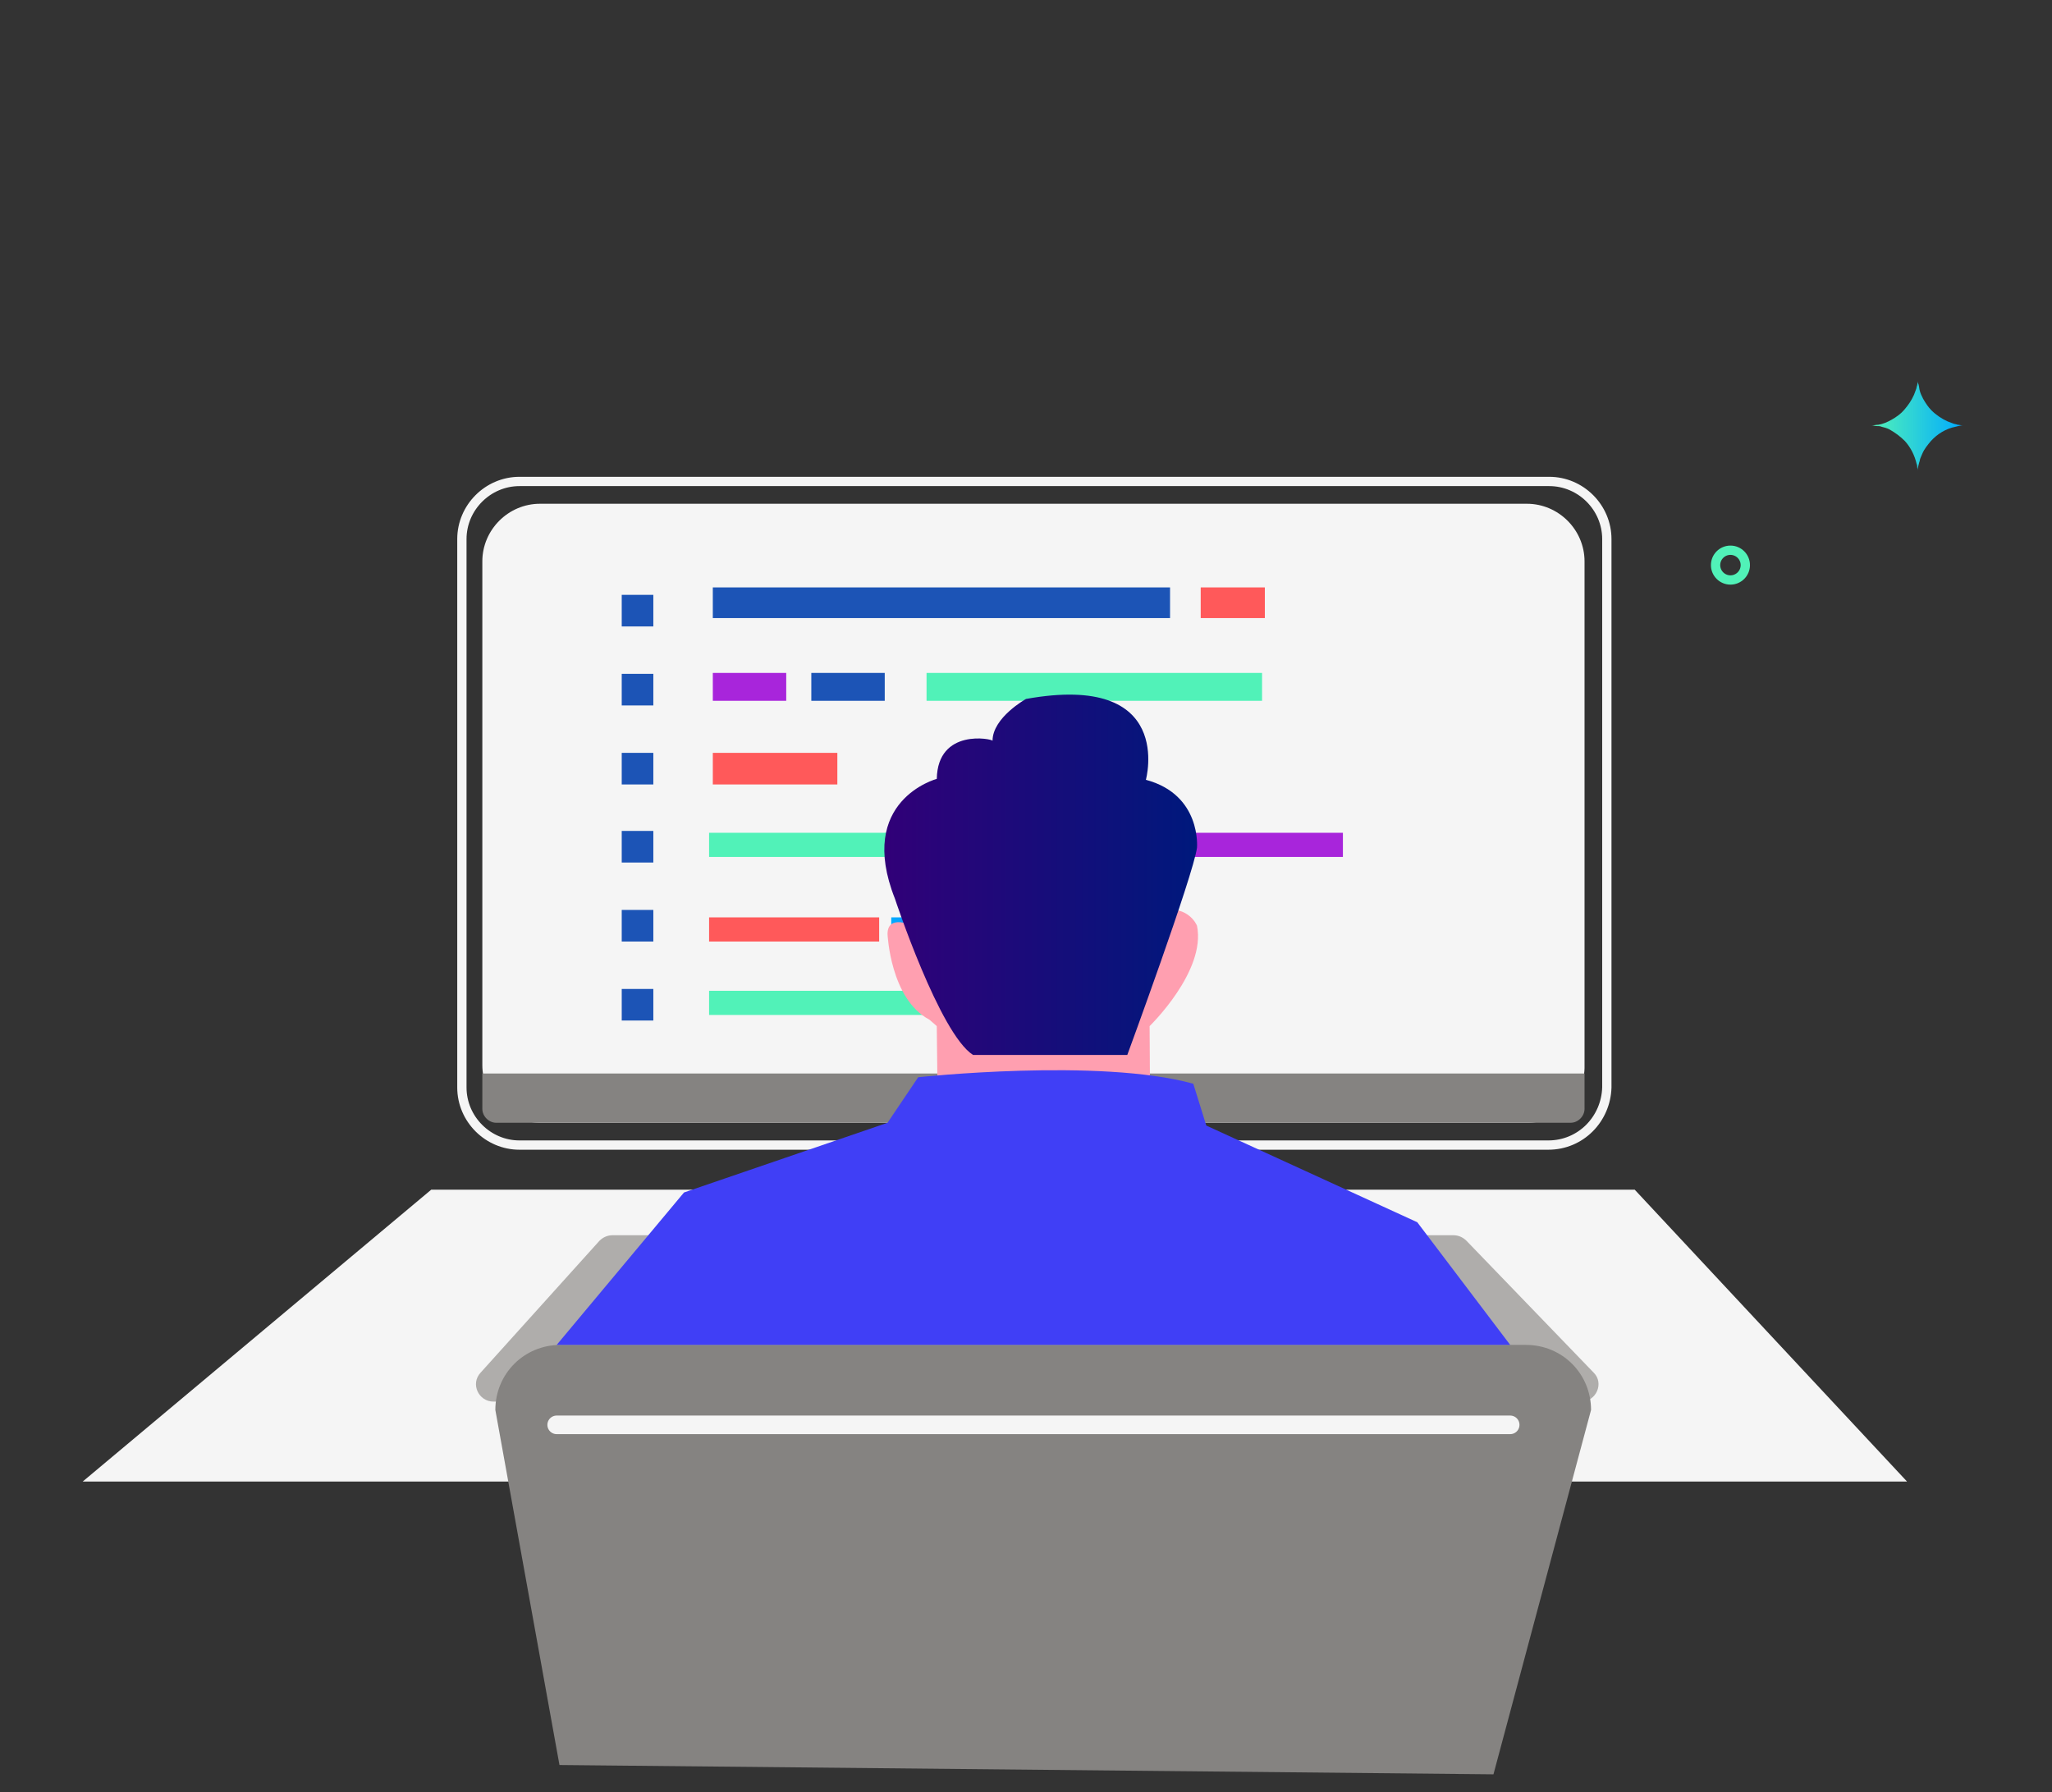 <svg id="elMDLmujcCN1" xmlns="http://www.w3.org/2000/svg" xmlns:xlink="http://www.w3.org/1999/xlink" viewBox="0 0 220.8 192.8" shape-rendering="geometricPrecision" text-rendering="geometricPrecision" width="220.8" height="192.8">
<rect x="0" y="0" width="220.8" height="192.8" fill="#333333" stroke="none"/>
<style><![CDATA[
#elMDLmujcCN17_to {animation: elMDLmujcCN17_to__to 8000ms linear infinite normal forwards}@keyframes elMDLmujcCN17_to__to { 0% {transform: translate(105.7px,161.5px)} 75% {transform: translate(105.7px,91.5px)} 100% {transform: translate(105.7px,91.5px)}} #elMDLmujcCN96_tr {animation: elMDLmujcCN96_tr__tr 8000ms linear infinite normal forwards}@keyframes elMDLmujcCN96_tr__tr { 0% {transform: translate(112.106px,124.167px) rotate(0deg)} 6.25% {transform: translate(112.106px,124.167px) rotate(0deg)} 15% {transform: translate(112.106px,124.167px) rotate(5deg)} 31.25% {transform: translate(112.106px,124.167px) rotate(5deg)} 40% {transform: translate(112.106px,124.167px) rotate(-5deg)} 56.25% {transform: translate(112.106px,124.167px) rotate(-5deg)} 65% {transform: translate(112.106px,124.167px) rotate(5deg)} 81.25% {transform: translate(112.106px,124.167px) rotate(5deg)} 90% {transform: translate(112.106px,124.167px) rotate(0deg)} 100% {transform: translate(112.106px,124.167px) rotate(0deg)}} #elMDLmujcCN100_ts {animation: elMDLmujcCN100_ts__ts 8000ms linear infinite normal forwards}@keyframes elMDLmujcCN100_ts__ts { 0% {transform: translate(178.73px,120.6px) scale(0,0)} 25% {transform: translate(178.73px,120.6px) scale(0,0);animation-timing-function: cubic-bezier(0.42,0,0.58,1)} 31.25% {transform: translate(178.73px,120.6px) scale(1.1,1.1);animation-timing-function: cubic-bezier(0,0,0.58,1)} 37.5% {transform: translate(178.73px,120.6px) scale(1,1)} 100% {transform: translate(178.73px,120.6px) scale(1,1)}} #elMDLmujcCN103 {animation: elMDLmujcCN103_s_do 8000ms linear infinite normal forwards}@keyframes elMDLmujcCN103_s_do { 0% {stroke-dashoffset: 22.6} 27.5% {stroke-dashoffset: 22.6} 35% {stroke-dashoffset: 0} 100% {stroke-dashoffset: 0}} #elMDLmujcCN104 {animation: elMDLmujcCN104_s_do 8000ms linear infinite normal forwards}@keyframes elMDLmujcCN104_s_do { 0% {stroke-dashoffset: 9.8} 32.5% {stroke-dashoffset: 9.8} 40% {stroke-dashoffset: 0} 100% {stroke-dashoffset: 0}} #elMDLmujcCN105_ts {animation: elMDLmujcCN105_ts__ts 8000ms linear infinite normal forwards}@keyframes elMDLmujcCN105_ts__ts { 0% {transform: translate(206.3px,45.7px) scale(0.7,0.7)} 6.25% {transform: translate(206.3px,45.7px) scale(1,1)} 12.5% {transform: translate(206.3px,45.7px) scale(0.7,0.7)} 18.75% {transform: translate(206.3px,45.7px) scale(1,1)} 25% {transform: translate(206.3px,45.7px) scale(0.7,0.7)} 31.25% {transform: translate(206.3px,45.7px) scale(1,1)} 37.5% {transform: translate(206.3px,45.7px) scale(0.7,0.7)} 43.75% {transform: translate(206.3px,45.7px) scale(1,1)} 50% {transform: translate(206.3px,45.7px) scale(0.7,0.7)} 56.25% {transform: translate(206.3px,45.7px) scale(1,1)} 62.5% {transform: translate(206.3px,45.7px) scale(0.7,0.7)} 68.75% {transform: translate(206.3px,45.7px) scale(1,1)} 75% {transform: translate(206.3px,45.7px) scale(0.7,0.7)} 81.25% {transform: translate(206.3px,45.7px) scale(1,1)} 87.5% {transform: translate(206.3px,45.7px) scale(0.7,0.7)} 93.75% {transform: translate(206.3px,45.7px) scale(1,1)} 100% {transform: translate(206.3px,45.7px) scale(0.7,0.7)}} #elMDLmujcCN107_ts {animation: elMDLmujcCN107_ts__ts 8000ms linear infinite normal forwards}@keyframes elMDLmujcCN107_ts__ts { 0% {transform: translate(101.45px,22.85px) scale(0,0)} 6.25% {transform: translate(101.45px,22.85px) scale(0,0);animation-timing-function: cubic-bezier(0.42,0,0.58,1)} 12.5% {transform: translate(101.45px,22.85px) scale(1.06,1.06);animation-timing-function: cubic-bezier(0,0,0.58,1)} 18.75% {transform: translate(101.45px,22.85px) scale(1,1)} 100% {transform: translate(101.45px,22.85px) scale(1,1)}} #elMDLmujcCN124_ts {animation: elMDLmujcCN124_ts__ts 8000ms linear infinite normal forwards}@keyframes elMDLmujcCN124_ts__ts { 0% {transform: translate(178.5px,86.35px) scale(0,0)} 18.75% {transform: translate(178.5px,86.35px) scale(0,0);animation-timing-function: cubic-bezier(0.42,0,0.58,1)} 25% {transform: translate(178.5px,86.35px) scale(1.1,1.1);animation-timing-function: cubic-bezier(0,0,0.58,1)} 31.25% {transform: translate(178.5px,86.35px) scale(1,1)} 100% {transform: translate(178.5px,86.35px) scale(1,1)}} #elMDLmujcCN130_ts {animation: elMDLmujcCN130_ts__ts 8000ms linear infinite normal forwards}@keyframes elMDLmujcCN130_ts__ts { 0% {transform: translate(155.2px,50.8px) scale(0,0)} 13.75% {transform: translate(155.2px,50.8px) scale(0,0);animation-timing-function: cubic-bezier(0.42,0,0.58,1)} 20% {transform: translate(155.2px,50.8px) scale(1.1,1.1);animation-timing-function: cubic-bezier(0,0,0.58,1)} 26.25% {transform: translate(155.2px,50.8px) scale(1,1)} 100% {transform: translate(155.2px,50.8px) scale(1,1)}} #elMDLmujcCN133 {animation: elMDLmujcCN133_s_do 8000ms linear infinite normal forwards}@keyframes elMDLmujcCN133_s_do { 0% {stroke-dashoffset: 10.5} 17.5% {stroke-dashoffset: 10.5} 25% {stroke-dashoffset: 0} 100% {stroke-dashoffset: 0}} #elMDLmujcCN134 {animation: elMDLmujcCN134_s_do 8000ms linear infinite normal forwards}@keyframes elMDLmujcCN134_s_do { 0% {stroke-dashoffset: 5.3} 21.25% {stroke-dashoffset: 5.3} 26.25% {stroke-dashoffset: 0} 100% {stroke-dashoffset: 0}} #elMDLmujcCN135 {animation: elMDLmujcCN135_s_do 8000ms linear infinite normal forwards}@keyframes elMDLmujcCN135_s_do { 0% {stroke-dashoffset: 3.7} 26.25% {stroke-dashoffset: 3.7} 31.25% {stroke-dashoffset: 0} 100% {stroke-dashoffset: 0}} #elMDLmujcCN136_ts {animation: elMDLmujcCN136_ts__ts 8000ms linear infinite normal forwards}@keyframes elMDLmujcCN136_ts__ts { 0% {transform: translate(44.15px,52.65px) scale(0,0)} 10% {transform: translate(44.15px,52.65px) scale(0,0);animation-timing-function: cubic-bezier(0.42,0,0.58,1)} 16.25% {transform: translate(44.15px,52.65px) scale(1.1,1.1);animation-timing-function: cubic-bezier(0,0,0.58,1)} 22.5% {transform: translate(44.15px,52.65px) scale(1,1)} 100% {transform: translate(44.15px,52.65px) scale(1,1)}} #elMDLmujcCN143_ts {animation: elMDLmujcCN143_ts__ts 8000ms linear infinite normal forwards}@keyframes elMDLmujcCN143_ts__ts { 0% {transform: translate(31.15px,82.85px) scale(0,0)} 5% {transform: translate(31.15px,82.85px) scale(0,0);animation-timing-function: cubic-bezier(0.42,0,0.58,1)} 11.25% {transform: translate(31.15px,82.85px) scale(1.05,1.05);animation-timing-function: cubic-bezier(0,0,0.58,1)} 17.5% {transform: translate(31.15px,82.85px) scale(1,1)} 100% {transform: translate(31.15px,82.85px) scale(1,1)}} #elMDLmujcCN160_ts {animation: elMDLmujcCN160_ts__ts 8000ms linear infinite normal forwards}@keyframes elMDLmujcCN160_ts__ts { 0% {transform: translate(18.5px,80.35px) scale(0,1)} 8.75% {transform: translate(18.5px,80.35px) scale(0,1)} 17.5% {transform: translate(18.5px,80.35px) scale(1,1)} 100% {transform: translate(18.5px,80.35px) scale(1,1)}} #elMDLmujcCN161_ts {animation: elMDLmujcCN161_ts__ts 8000ms linear infinite normal forwards}@keyframes elMDLmujcCN161_ts__ts { 0% {transform: translate(21.8px,85.95px) scale(0,1)} 16.25% {transform: translate(21.8px,85.95px) scale(0,1)} 25% {transform: translate(21.8px,85.95px) scale(1,1)} 100% {transform: translate(21.8px,85.95px) scale(1,1)}} #elMDLmujcCN162_ts {animation: elMDLmujcCN162_ts__ts 8000ms linear infinite normal forwards}@keyframes elMDLmujcCN162_ts__ts { 0% {transform: translate(36.6px,85.95px) scale(0,1)} 21.25% {transform: translate(36.6px,85.95px) scale(0,1)} 31.25% {transform: translate(36.6px,85.95px) scale(1,1)} 100% {transform: translate(36.6px,85.95px) scale(1,1)}} #elMDLmujcCN163_ts {animation: elMDLmujcCN163_ts__ts 8000ms linear infinite normal forwards}@keyframes elMDLmujcCN163_ts__ts { 0% {transform: translate(47.4px,80.35px) scale(0,1)} 13.75% {transform: translate(47.4px,80.35px) scale(0,1)} 20% {transform: translate(47.4px,80.35px) scale(1,1)} 100% {transform: translate(47.4px,80.35px) scale(1,1)}} #elMDLmujcCN164_ts {animation: elMDLmujcCN164_ts__ts 8000ms linear infinite normal forwards}@keyframes elMDLmujcCN164_ts__ts { 0% {transform: translate(18.5px,88.65px) scale(0,1)} 27.5% {transform: translate(18.5px,88.65px) scale(0,1)} 37.5% {transform: translate(18.5px,88.65px) scale(1,1)} 100% {transform: translate(18.5px,88.65px) scale(1,1)}} #elMDLmujcCN165_ts {animation: elMDLmujcCN165_ts__ts 8000ms linear infinite normal forwards}@keyframes elMDLmujcCN165_ts__ts { 0% {transform: translate(47.4px,88.65px) scale(0,1)} 33.75% {transform: translate(47.4px,88.65px) scale(0,1)} 42.5% {transform: translate(47.4px,88.65px) scale(1,1)} 100% {transform: translate(47.4px,88.65px) scale(1,1)}} #elMDLmujcCN173_ts {animation: elMDLmujcCN173_ts__ts 8000ms linear infinite normal forwards}@keyframes elMDLmujcCN173_ts__ts { 0% {transform: translate(21.8px,83.15px) scale(0,1)} 13.75% {transform: translate(21.8px,83.15px) scale(0,1)} 22.5% {transform: translate(21.8px,83.15px) scale(1,1)} 100% {transform: translate(21.8px,83.15px) scale(1,1)}}
]]></style>
<defs><path id="elMDLmujcCN2" d="M51.6,103h-41C6.4,103,3,99.5,3,95.3v-22c0-4.2,3.4-7.6,7.6-7.6h41c4.2,0,7.6,3.4,7.6,7.6v22c0,4.2-3.4,7.7-7.6,7.7Z"/><linearGradient id="elMDLmujcCN35-fill" x1="0.039" y1="1.347" x2="7.046" y2="1.347" spreadMethod="pad" gradientUnits="userSpaceOnUse" gradientTransform="translate(0 0)"><stop id="elMDLmujcCN35-fill-0" offset="0%" stop-color="#0af"/><stop id="elMDLmujcCN35-fill-1" offset="100%" stop-color="#2f76ff"/></linearGradient><linearGradient id="elMDLmujcCN36-fill" x1="-0.028" y1="1.347" x2="21.817" y2="1.347" spreadMethod="pad" gradientUnits="userSpaceOnUse" gradientTransform="translate(0 0)"><stop id="elMDLmujcCN36-fill-0" offset="0%" stop-color="#0af"/><stop id="elMDLmujcCN36-fill-1" offset="100%" stop-color="#2f76ff"/></linearGradient><linearGradient id="elMDLmujcCN54-fill" x1="0.039" y1="1.347" x2="7.046" y2="1.347" spreadMethod="pad" gradientUnits="userSpaceOnUse" gradientTransform="translate(0 0)"><stop id="elMDLmujcCN54-fill-0" offset="0%" stop-color="#0af"/><stop id="elMDLmujcCN54-fill-1" offset="100%" stop-color="#2f76ff"/></linearGradient><linearGradient id="elMDLmujcCN55-fill" x1="-0.028" y1="1.347" x2="21.817" y2="1.347" spreadMethod="pad" gradientUnits="userSpaceOnUse" gradientTransform="translate(0 0)"><stop id="elMDLmujcCN55-fill-0" offset="0%" stop-color="#0af"/><stop id="elMDLmujcCN55-fill-1" offset="100%" stop-color="#2f76ff"/></linearGradient><linearGradient id="elMDLmujcCN73-fill" x1="0.039" y1="1.347" x2="7.046" y2="1.347" spreadMethod="pad" gradientUnits="userSpaceOnUse" gradientTransform="translate(0 0)"><stop id="elMDLmujcCN73-fill-0" offset="0%" stop-color="#0af"/><stop id="elMDLmujcCN73-fill-1" offset="100%" stop-color="#2f76ff"/></linearGradient><linearGradient id="elMDLmujcCN74-fill" x1="-0.028" y1="1.347" x2="21.817" y2="1.347" spreadMethod="pad" gradientUnits="userSpaceOnUse" gradientTransform="translate(0 0)"><stop id="elMDLmujcCN74-fill-0" offset="0%" stop-color="#0af"/><stop id="elMDLmujcCN74-fill-1" offset="100%" stop-color="#2f76ff"/></linearGradient><linearGradient id="elMDLmujcCN92-fill" x1="0.039" y1="1.347" x2="7.046" y2="1.347" spreadMethod="pad" gradientUnits="userSpaceOnUse" gradientTransform="translate(0 0)"><stop id="elMDLmujcCN92-fill-0" offset="0%" stop-color="#0af"/><stop id="elMDLmujcCN92-fill-1" offset="100%" stop-color="#2f76ff"/></linearGradient><linearGradient id="elMDLmujcCN93-fill" x1="-0.028" y1="1.347" x2="21.817" y2="1.347" spreadMethod="pad" gradientUnits="userSpaceOnUse" gradientTransform="translate(0 0)"><stop id="elMDLmujcCN93-fill-0" offset="0%" stop-color="#0af"/><stop id="elMDLmujcCN93-fill-1" offset="100%" stop-color="#2f76ff"/></linearGradient><linearGradient id="elMDLmujcCN98-fill" x1="95.126" y1="94.027" x2="128.81" y2="94.027" spreadMethod="pad" gradientUnits="userSpaceOnUse" gradientTransform="translate(0 0)"><stop id="elMDLmujcCN98-fill-0" offset="0%" stop-color="#5e1de4"/><stop id="elMDLmujcCN98-fill-1" offset="0%" stop-color="#310078"/><stop id="elMDLmujcCN98-fill-2" offset="98.26%" stop-color="#00187c"/></linearGradient><linearGradient id="elMDLmujcCN106-fill" x1="199.401" y1="45.744" x2="213.412" y2="45.744" spreadMethod="pad" gradientUnits="userSpaceOnUse" gradientTransform="translate(0 0)"><stop id="elMDLmujcCN106-fill-0" offset="0%" stop-color="#51f2b8"/><stop id="elMDLmujcCN106-fill-1" offset="100%" stop-color="#0af"/></linearGradient><linearGradient id="elMDLmujcCN128-fill" x1="172.527" y1="86.264" x2="182.55" y2="86.264" spreadMethod="pad" gradientUnits="userSpaceOnUse" gradientTransform="translate(0 0)"><stop id="elMDLmujcCN128-fill-0" offset="0%" stop-color="#a825db"/><stop id="elMDLmujcCN128-fill-1" offset="100%" stop-color="#5e1de4"/></linearGradient><linearGradient id="elMDLmujcCN145-fill" x1="27.065" y1="80.839" x2="66.071" y2="114.389" spreadMethod="pad" gradientUnits="userSpaceOnUse" gradientTransform="translate(0 0)"><stop id="elMDLmujcCN145-fill-0" offset="0%" stop-color="#0af"/><stop id="elMDLmujcCN145-fill-1" offset="100%" stop-color="#2f76ff"/></linearGradient></defs><g><g><circle r="1.6" transform="translate(186.2 60.8)" fill="none" stroke="#51f2b8" stroke-miterlimit="10"/><g><g><polygon points="205.2,159.4 8.9,159.4 46.4,128 175.9,128" fill="#f5f5f5"/><path d="M170.1,150.8h-117c-1.6,0-2.5-1.9-1.4-3.1l12.8-14.2c.4-.4.9-.6,1.4-.6h90.5c.5,0,1,.2,1.4.6l13.7,14.2c1.1,1.1.3,3.1-1.4,3.1Z" fill="#afadab"/><path d="M166.6,123.2h-110.7c-3.4,0-6.2-2.8-6.2-6.2v-59c0-3.4,2.8-6.2,6.2-6.2h110.8c3.4,0,6.2,2.8,6.2,6.2v59c-.1,3.4-2.8,6.2-6.3,6.2Z" fill="none" stroke="#f5f5f5" stroke-miterlimit="10"/><path d="M164.4,120.8h-106.3c-3.4,0-6.2-2.8-6.2-6.2v-54.2c0-3.4,2.8-6.2,6.2-6.2h106.2c3.4,0,6.2,2.8,6.2,6.2v54.2c.1,3.4-2.7,6.2-6.1,6.2Z" fill="#f5f5f5"/><path d="M51.9,115.5v3.8c0,.8.7,1.5,1.5,1.5h115.6c.8,0,1.5-.7,1.5-1.5v-3.8h-118.6Z" fill="#858381"/></g></g><g><path d="M160.7,190.9l-100.5-1-6.9-38.2c0-3.9,3.1-7,7-7h103.9c3.9,0,7,3.1,7,7l-10.5,39.2Z" fill="#858381"/><line x1="59.9" y1="153.3" x2="162.5" y2="153.3" fill="none" stroke="#f5f5f5" stroke-width="2" stroke-linecap="round" stroke-miterlimit="10"/></g></g></g><g clip-path="url(#elMDLmujcCN94)"><g id="elMDLmujcCN17_to" transform="translate(105.7,161.5)"><g transform="translate(-105.7,-161.5)"><g><rect width="3.4" height="3.4" rx="0" ry="0" transform="translate(66.9 64)" fill="#1c54b6"/><rect width="3.4" height="3.4" rx="0" ry="0" transform="translate(66.9 72.5)" fill="#1c54b6"/><rect width="3.4" height="3.4" rx="0" ry="0" transform="translate(66.9 81)" fill="#1c54b6"/><rect width="3.4" height="3.4" rx="0" ry="0" transform="translate(66.9 89.4)" fill="#1c54b6"/><rect width="3.4" height="3.4" rx="0" ry="0" transform="translate(66.9 97.9)" fill="#1c54b6"/><rect width="3.4" height="3.4" rx="0" ry="0" transform="translate(66.9 106.4)" fill="#1c54b6"/><rect width="49.2" height="3.3" rx="0" ry="0" transform="translate(76.7 63.2)" fill="#1c54b6"/><rect width="7.9" height="3" rx="0" ry="0" transform="translate(76.7 72.4)" fill="#a825db"/><rect width="7.9" height="3" rx="0" ry="0" transform="translate(87.3 72.4)" fill="#1c54b6"/><rect width="36.1" height="3" rx="0" ry="0" transform="translate(99.7 72.4)" fill="#51f2b8"/><rect width="6.9" height="3.3" rx="0" ry="0" transform="translate(129.2 63.2)" fill="#ff595a"/><rect width="13.4" height="3.4" rx="0" ry="0" transform="translate(76.7 81)" fill="#ff595a"/><rect width="48.2" height="2.6" rx="0" ry="0" transform="translate(76.3 89.6)" fill="#51f2b8"/><rect width="48.2" height="2.6" rx="0" ry="0" transform="translate(76.3 106.6)" fill="#51f2b8"/><rect width="18.5" height="2.6" rx="0" ry="0" transform="translate(126 89.6)" fill="#a825db"/><rect width="18.3" height="2.6" rx="0" ry="0" transform="translate(76.3 98.7)" fill="#ff595a"/><rect width="7" height="2.6" rx="0" ry="0" transform="translate(95.9 98.7)" fill="url(#elMDLmujcCN35-fill)"/><rect width="21.8" height="2.6" rx="0" ry="0" transform="translate(105.2 98.7)" fill="url(#elMDLmujcCN36-fill)"/></g><g transform="translate(0 49)"><rect width="3.4" height="3.4" rx="0" ry="0" transform="translate(66.9 64)" fill="#1c54b6"/><rect width="3.4" height="3.4" rx="0" ry="0" transform="translate(66.9 72.5)" fill="#1c54b6"/><rect width="3.4" height="3.4" rx="0" ry="0" transform="translate(66.9 81)" fill="#1c54b6"/><rect width="3.4" height="3.4" rx="0" ry="0" transform="translate(66.9 89.4)" fill="#1c54b6"/><rect width="3.4" height="3.4" rx="0" ry="0" transform="translate(66.9 97.9)" fill="#1c54b6"/><rect width="3.4" height="3.4" rx="0" ry="0" transform="translate(66.9 106.4)" fill="#1c54b6"/><rect width="49.2" height="3.3" rx="0" ry="0" transform="translate(76.7 63.2)" fill="#1c54b6"/><rect width="7.9" height="3" rx="0" ry="0" transform="translate(76.7 72.4)" fill="#a825db"/><rect width="7.9" height="3" rx="0" ry="0" transform="translate(87.3 72.4)" fill="#1c54b6"/><rect width="36.1" height="3" rx="0" ry="0" transform="translate(99.7 72.4)" fill="#51f2b8"/><rect width="6.9" height="3.3" rx="0" ry="0" transform="translate(129.2 63.2)" fill="#ff595a"/><rect width="13.4" height="3.4" rx="0" ry="0" transform="translate(76.7 81)" fill="#ff595a"/><rect width="48.2" height="2.6" rx="0" ry="0" transform="translate(76.3 89.6)" fill="#51f2b8"/><rect width="48.2" height="2.6" rx="0" ry="0" transform="translate(76.3 106.6)" fill="#51f2b8"/><rect width="18.5" height="2.6" rx="0" ry="0" transform="translate(126 89.6)" fill="#a825db"/><rect width="18.3" height="2.6" rx="0" ry="0" transform="translate(76.3 98.7)" fill="#ff595a"/><rect width="7" height="2.6" rx="0" ry="0" transform="translate(95.9 98.7)" fill="url(#elMDLmujcCN54-fill)"/><rect width="21.8" height="2.6" rx="0" ry="0" transform="translate(105.2 98.7)" fill="url(#elMDLmujcCN55-fill)"/></g><g transform="translate(0 99)"><rect width="3.4" height="3.4" rx="0" ry="0" transform="translate(66.9 64)" fill="#1c54b6"/><rect width="3.4" height="3.4" rx="0" ry="0" transform="translate(66.9 72.5)" fill="#1c54b6"/><rect width="3.4" height="3.4" rx="0" ry="0" transform="translate(66.9 81)" fill="#1c54b6"/><rect width="3.4" height="3.4" rx="0" ry="0" transform="translate(66.9 89.4)" fill="#1c54b6"/><rect width="3.4" height="3.4" rx="0" ry="0" transform="translate(66.9 97.9)" fill="#1c54b6"/><rect width="3.4" height="3.4" rx="0" ry="0" transform="translate(66.9 106.4)" fill="#1c54b6"/><rect width="49.2" height="3.3" rx="0" ry="0" transform="translate(76.7 63.2)" fill="#1c54b6"/><rect width="7.9" height="3" rx="0" ry="0" transform="translate(76.7 72.4)" fill="#a825db"/><rect width="7.9" height="3" rx="0" ry="0" transform="translate(87.3 72.4)" fill="#1c54b6"/><rect width="36.1" height="3" rx="0" ry="0" transform="translate(99.7 72.4)" fill="#51f2b8"/><rect width="6.9" height="3.3" rx="0" ry="0" transform="translate(129.2 63.2)" fill="#ff595a"/><rect width="13.4" height="3.4" rx="0" ry="0" transform="translate(76.7 81)" fill="#ff595a"/><rect width="48.2" height="2.6" rx="0" ry="0" transform="translate(76.3 89.6)" fill="#51f2b8"/><rect width="48.2" height="2.6" rx="0" ry="0" transform="translate(76.3 106.6)" fill="#51f2b8"/><rect width="18.5" height="2.6" rx="0" ry="0" transform="translate(126 89.6)" fill="#a825db"/><rect width="18.3" height="2.6" rx="0" ry="0" transform="translate(76.3 98.7)" fill="#ff595a"/><rect width="7" height="2.6" rx="0" ry="0" transform="translate(95.9 98.7)" fill="url(#elMDLmujcCN73-fill)"/><rect width="21.8" height="2.6" rx="0" ry="0" transform="translate(105.2 98.7)" fill="url(#elMDLmujcCN74-fill)"/></g><g transform="translate(0 150)"><rect width="3.4" height="3.4" rx="0" ry="0" transform="translate(66.9 64)" fill="#1c54b6"/><rect width="3.4" height="3.4" rx="0" ry="0" transform="translate(66.9 72.5)" fill="#1c54b6"/><rect width="3.4" height="3.4" rx="0" ry="0" transform="translate(66.9 81)" fill="#1c54b6"/><rect width="3.4" height="3.4" rx="0" ry="0" transform="translate(66.9 89.4)" fill="#1c54b6"/><rect width="3.4" height="3.4" rx="0" ry="0" transform="translate(66.9 97.9)" fill="#1c54b6"/><rect width="3.4" height="3.4" rx="0" ry="0" transform="translate(66.9 106.4)" fill="#1c54b6"/><rect width="49.2" height="3.3" rx="0" ry="0" transform="translate(76.7 63.2)" fill="#1c54b6"/><rect width="7.9" height="3" rx="0" ry="0" transform="translate(76.7 72.4)" fill="#a825db"/><rect width="7.9" height="3" rx="0" ry="0" transform="translate(87.3 72.4)" fill="#1c54b6"/><rect width="36.1" height="3" rx="0" ry="0" transform="translate(99.7 72.4)" fill="#51f2b8"/><rect width="6.9" height="3.3" rx="0" ry="0" transform="translate(129.2 63.2)" fill="#ff595a"/><rect width="13.4" height="3.4" rx="0" ry="0" transform="translate(76.7 81)" fill="#ff595a"/><rect width="48.2" height="2.6" rx="0" ry="0" transform="translate(76.3 89.6)" fill="#51f2b8"/><rect width="48.2" height="2.6" rx="0" ry="0" transform="translate(76.3 106.6)" fill="#51f2b8"/><rect width="18.5" height="2.6" rx="0" ry="0" transform="translate(126 89.6)" fill="#a825db"/><rect width="18.3" height="2.6" rx="0" ry="0" transform="translate(76.3 98.7)" fill="#ff595a"/><rect width="7" height="2.6" rx="0" ry="0" transform="translate(95.9 98.7)" fill="url(#elMDLmujcCN92-fill)"/><rect width="21.8" height="2.6" rx="0" ry="0" transform="translate(105.2 98.7)" fill="url(#elMDLmujcCN93-fill)"/></g></g></g><clipPath id="elMDLmujcCN94"><rect width="86.257" height="48.618" rx="0" ry="0" transform="translate(64.9 61.182)" fill="#d2dbed" stroke-width="0"/></clipPath></g><g id="elMDLmujcCN96_tr" transform="translate(112.106,124.167) rotate(0)"><g transform="translate(-112.106,-124.167)"><path d="M98.2,99.6c0,0-2.7-1.3-2.7.9c0,0,.3,7,4.5,9.2l.8.7.081,7.153l22.861-.294L123.7,110.4c0,0,6.1-5.9,5.1-10.8c0,0-1-2.6-4.7-1.5L98.2,99.6Z" fill="#ff9fb0"/><path d="M100.8,83.8c0,0-8.7,2.3-4.5,12.9c0,0,4.8,14.5,8.4,16.8h16.6c0,0,7.1-19.3,7.5-22.3c0,0,.5-5.7-5.5-7.3c0,0,3.2-11.6-12.9-8.7c0,0-3.6,2-3.6,4.5c0-.2-5.9-1.4-6,4.1Z" fill="url(#elMDLmujcCN98-fill)"/></g></g><path d="M98.8,115.9c0,0,19.5-2.1,29.6.7l1.4,4.5l22.7,10.4l10,13.2h-102.6l13.7-16.4l21.9-7.5l3.3-4.9Z" fill="#403ff6"/><g id="elMDLmujcCN100_ts" transform="translate(178.73,120.6) scale(0,0)"><g transform="translate(-188.73,-120.6)"><g><polygon points="219.2,118.2 191.3,118.2 188.8,120.6 188.8,118.2 188.8,106.9 219.2,106.9" opacity="0.36" fill="#f5f5f5"/><line id="elMDLmujcCN103" x1="193.2" y1="110.5" x2="215.8" y2="110.5" fill="none" stroke="#f5f5f5" stroke-miterlimit="10" stroke-dashoffset="22.6" stroke-dasharray="22.6"/><line id="elMDLmujcCN104" x1="193.2" y1="113.7" x2="203" y2="113.7" fill="none" stroke="#f5f5f5" stroke-miterlimit="10" stroke-dashoffset="9.8" stroke-dasharray="9.8"/></g></g></g><g id="elMDLmujcCN105_ts" transform="translate(206.3,45.7) scale(0.7,0.7)"><g transform="translate(-206.3,-45.7)"><path d="M206.4,52.8c0-.2,0-.3-.1-.5c0-.2,0-.4-.1-.6-.3-1.3-.9-2.5-1.8-3.5-.7-.7-1.5-1.3-2.4-1.8-.4-.2-.8-.3-1.2-.4-.2-.1-.4-.1-.7-.1s-.5-.1-.8-.1c0,0,0,0,0,0c.3,0,.7-.1,1-.1.7-.1,1.4-.4,2.1-.8s1.4-.9,1.9-1.5c.6-.7,1.1-1.4,1.5-2.3.1-.3.2-.5.3-.8.1-.2.1-.5.2-.7c0-.2.1-.4.1-.6c0-.1,0-.2,0-.4c0,0,0,0,0,0c0,.1,0,.3,0,.4c0,.2,0,.3.1.5.1.3.1.7.2,1c.1.4.3.8.5,1.2.4.7.8,1.3,1.3,1.8.7.7,1.6,1.3,2.5,1.7.3.1.5.2.8.3.2.1.5.1.7.2.3,0,.5.1.8.1c0,0,0,0,0,0-.4,0-.7.1-1.1.2-1.5.3-2.8,1.1-3.8,2.2-.5.6-1,1.2-1.3,1.9-.1.2-.2.5-.3.7s-.1.5-.2.7c-.1.3-.1.5-.2.8c0,.1,0,.3,0,.5c0-.1,0,0,0,0s0,0,0,0Z" fill="url(#elMDLmujcCN106-fill)"/></g></g><g id="elMDLmujcCN107_ts" transform="translate(101.45,22.85) scale(0,0)"><g transform="translate(-101.45,-22.85)"><path d="M101.4,28.6c-6.9,7.1-14,15-24.8,14.9-11.2-.1-19.2-8.9-19.1-21C57.6,11.4,66.2,1.7,78,1.8c9.9.1,17.2,8.4,23.5,15.3c6.9-7.1,14-15,24.8-14.9c11.4.1,19.2,8.9,19.1,21-.1,11.1-8.7,20.8-20.5,20.7-9.9-.1-17.1-8.5-23.5-15.3Zm-5.3-5.8c-5.2-5.1-10.6-12.5-18.4-12.5C71,10.2,65.9,16,65.9,22.6c0,7.2,4.7,12.4,11.3,12.5c7.6,0,13.8-6.8,18.9-12.3Zm40.9.3c0-7.2-4.7-12.4-11.3-12.5-7.6-.1-13.8,6.8-18.9,12.3c5.2,5.1,10.6,12.5,18.4,12.5c6.6.1,11.7-5.7,11.8-12.3Z" fill="#0af" stroke-dasharray="413.625"/><g><path d="M57.5,22.5c0,1.3.1,2.6.3,3.8l4,2.7l4.6-2.7c-.3-1.2-.5-2.4-.4-3.7c0-6.6,5.2-12.4,11.8-12.3c1.1,0,2.2.2,3.3.5L78.4,6.3L81,2.1c-1-.2-2-.3-3.1-.3-11.7-.1-20.4,9.6-20.4,20.7Z" fill="#51f2b8"/></g><g><path d="M145.4,23.2c0-.2,0-.3,0-.5L141,25.5l-4-2.8c0,.2,0,.3,0,.5c0,6.6-5.2,12.4-11.8,12.3-1.7,0-3.2-.4-4.7-1L117.3,38l3.2,5.3c1.4.4,2.9.6,4.5.6c11.7.1,20.3-9.6,20.4-20.7Z" fill="#51f2b8"/></g><g><path d="M106.8,22.9c2.8-3,5.9-6.4,9.4-8.9l3.3-6.1-3.3-3.3C110.6,7.5,106,12.4,101.5,17l-5.4,5.7c-3.7,4-8.1,8.7-13.1,11l2.9,3.1L83,42.6c7.4-2.3,13-8.3,18.4-13.9l5.4-5.8Z" fill="#51f2b8"/></g><g><path d="M78.6,21.1c.3.2.5.4.6.7.2.3.2.6.2,1.1c0,.4-.1.7-.2,1s-.3.5-.6.7c-.2.2-.5.3-.8.4s-.6.1-1,.1h-2.2v-.2c.1,0,.1,0,.2,0s.2,0,.2,0c.1,0,.1-.1.2-.1s0-.1,0-.2v-3.1c0-.1,0-.1,0-.2s-.1-.1-.2-.1-.2-.1-.2-.1c-.1,0-.2,0-.2,0v-.2h2.3c.2,0,.5,0,.8.1s.6,0,.9.1Zm-.7,3.2c.1-.2.2-.4.2-.6s.1-.5.1-.8s0-.6-.1-.8-.2-.4-.3-.6-.3-.3-.4-.4-.4-.1-.6-.1c-.1,0-.2,0-.2,0-.1,0-.2,0-.2,0v3.3c0,.1,0,.1,0,.2s.1.1.1.2.1.1.2.1.2,0,.3,0c.2,0,.4,0,.6-.1.1-.1.2-.3.3-.4Z" fill="#fff"/><path d="M83.2,24.3c-.1.1-.2.2-.3.3s-.2.2-.3.3-.3.1-.4.2c-.1,0-.3.1-.5.1-.3,0-.6,0-.8-.1s-.4-.2-.5-.3-.3-.3-.3-.5c-.1-.2-.1-.4-.1-.6s0-.4.1-.6.2-.4.3-.5.3-.3.5-.4.5-.1.7-.1c.3,0,.5,0,.7.1s.3.2.5.3c.1.1.2.3.3.4.1.2.1.3.1.5v.2h-2.2c0,.4.1.7.2,1s.4.3.8.3c.2,0,.4-.1.5-.2.2-.1.3-.2.4-.4h.3ZM82,23.2c0-.1,0-.3,0-.4s0-.2-.1-.3c0-.1-.1-.2-.1-.2-.1,0-.1-.1-.2-.1-.2,0-.3.1-.4.2-.1.2-.1.4-.2.8h1Z" fill="#fff"/><path d="M87,22.2c-.1,0-.2,0-.3.1s-.2.1-.2.3c-.1.3-.3.6-.4.9s-.3.6-.4.9c0,.1-.1.2-.1.3-.1.1-.1.3-.1.4h-.6c-.2-.5-.4-1-.6-1.4s-.3-.8-.5-1.2c0-.1-.1-.2-.2-.2-.1-.1-.2-.1-.3-.1v-.2h1.9v.2c-.1,0-.2,0-.2,0-.1,0-.1.1-.1.1s0,0,0,.1c0,0,0,.1,0,.1.1.2.2.4.3.7s.3.6.4.9c.1-.2.2-.4.3-.7.1-.2.2-.5.3-.8c0,0,0-.1,0-.1s0-.1,0-.1s0-.1-.1-.1c0,0-.1-.1-.1-.1-.1,0-.1,0-.1,0s-.1,0-.1,0v-.2h1.2v.2Z" fill="#fff"/></g><g><path d="M122.9,21.2c.2.2.4.4.5.7s.2.6.2,1c0,.3-.1.6-.2.9s-.3.5-.5.7-.5.4-.7.5c-.3.1-.6.2-1,.2-.3,0-.6-.1-.9-.2s-.5-.3-.8-.5c-.2-.2-.4-.4-.5-.7s-.2-.6-.2-.9c0-.4.1-.7.2-1s.3-.5.5-.8c.2-.2.5-.4.8-.5s.6-.2.9-.2.6.1.9.2.6.4.8.6Zm-.7,3.1c.1-.2.2-.4.2-.6s.1-.5.1-.8s0-.5-.1-.7-.1-.5-.2-.6c-.1-.2-.2-.3-.4-.5-.1-.1-.3-.2-.5-.2-.4,0-.7.2-.8.5-.2.4-.3.9-.3,1.5c0,.3,0,.5.1.8s.1.5.2.6c.1.2.2.3.4.4.1.1.3.2.5.2s.4-.1.5-.2c0-.1.2-.2.3-.4Z" fill="#fff"/><path d="M127.8,23.6c0,.4-.1.8-.4,1.1s-.7.5-1.1.5c-.2,0-.4,0-.5-.1-.1,0-.2-.1-.3-.1v0v.9c0,.1,0,.1,0,.2s.1.1.1.1c.1,0,.1,0,.2.1.1,0,.2,0,.3,0v.2h-2.2v-.2c.1,0,.1,0,.2,0s.1,0,.2,0s.1-.1.1-.1c0-.1,0-.1,0-.2v-3.2c0-.1,0-.1,0-.2s-.1-.1-.1-.1-.1,0-.2-.1-.1,0-.2,0v-.4l1.5-.1v0v.3v0c.1-.1.3-.2.5-.3s.3-.1.5-.1c.4,0,.8.2,1,.5.3.4.4.8.4,1.3Zm-1.1,0c0-.2,0-.3,0-.4s-.1-.3-.1-.4c-.1-.1-.1-.2-.2-.3s-.2-.1-.3-.1-.2,0-.3.1c-.1,0-.2.1-.2.2v1.8c0,0,0,.1.1.2c0,.1.1.1.1.2.1.1.1.1.2.1s.1,0,.2,0c.2,0,.4-.1.5-.3-.1-.4,0-.7,0-1.1Z" fill="#fff"/><path d="M129.6,25.2c-.2,0-.4,0-.6-.1s-.3-.1-.4-.2l-.1.2h-.2v-1.2h.2c0,.1.1.2.2.3s.2.2.2.3c.1.1.2.2.3.2.1.1.3.1.4.1.2,0,.3,0,.4-.1s.1-.2.1-.3s0-.2-.1-.2-.1-.1-.2-.1-.2-.1-.3-.1-.2-.1-.4-.1c-.1,0-.3-.1-.4-.1s-.2-.1-.3-.2-.2-.2-.2-.3-.1-.2-.1-.4c0-.3.1-.5.4-.7.2-.2.6-.3,1-.3.2,0,.4,0,.5.1s.3.1.4.1l.1-.2h.2v1.1h-.2c-.1-.2-.2-.4-.4-.6s-.4-.2-.6-.2-.3,0-.4.1-.1.2-.1.3c0,.2.1.3.2.3.1.1.3.1.6.2.4.1.6.2.8.4s.3.4.3.6c0,.3-.1.6-.4.8s-.4.3-.9.3Z" fill="#fff"/></g></g></g><g id="elMDLmujcCN124_ts" transform="translate(178.5,86.35) scale(0,0)"><g transform="translate(-178.5,-86.35)"><g><path d="M158,96.1h41c2.4,0,4.3-1.9,4.3-4.3v-10.9c0-2.4-1.9-4.3-4.3-4.3h-41c-2.4,0-4.3,1.9-4.3,4.3v10.8c0,2.4,1.9,4.4,4.3,4.4Z" fill="#f5f5f5" stroke="#ff595a" stroke-miterlimit="10"/><circle r="5.5" transform="translate(163 86.7)" fill="#ff595a"/><path d="M182.5,91.3h-10v-10v0c5.6,0,10,4.4,10,10v0Z" fill="url(#elMDLmujcCN128-fill)"/><rect width="10" height="10" rx="0" ry="0" transform="translate(187.8 81.3)" fill="#5e1de4"/></g></g></g><g id="elMDLmujcCN130_ts" transform="translate(155.2,50.8) scale(0,0)"><g transform="translate(-155.2,-50.8)"><g><rect width="19" height="18.2" rx="0" ry="0" transform="translate(145.7 41.7)" fill="#51f2b8"/><line id="elMDLmujcCN133" x1="149.7" y1="47.9" x2="160.2" y2="47.9" fill="none" stroke="#f5f5f5" stroke-miterlimit="10" stroke-dashoffset="10.5" stroke-dasharray="10.5"/><line id="elMDLmujcCN134" x1="149.7" y1="51.8" x2="155" y2="51.8" fill="none" stroke="#f5f5f5" stroke-miterlimit="10" stroke-dashoffset="5.3" stroke-dasharray="5.3"/><line id="elMDLmujcCN135" x1="156.5" y1="51.8" x2="160.2" y2="51.8" fill="none" stroke="#f5f5f5" stroke-miterlimit="10" stroke-dashoffset="3.7" stroke-dasharray="3.7"/></g></g></g><g id="elMDLmujcCN136_ts" transform="translate(44.15,52.65) scale(0,0)"><g transform="translate(-44.15,-52.65)"><g><rect width="19.3" height="12.1" rx="0" ry="0" transform="translate(34.5 46.6)" fill="#a825db"/><g><polyline points="41.1,50.5 38.9,52.6 41.1,54.7" fill="none" stroke="#f5f5f5" stroke-width="0.75" stroke-miterlimit="10"/><polyline points="46.8,50.5 49,52.6 46.8,54.7" fill="none" stroke="#f5f5f5" stroke-width="0.75" stroke-miterlimit="10"/><line x1="44.8" y1="50.2" x2="43.1" y2="55" fill="none" stroke="#f5f5f5" stroke-width="0.75" stroke-miterlimit="10"/></g></g></g></g><g id="elMDLmujcCN143_ts" transform="translate(31.15,82.85) scale(0,0)"><g transform="translate(-31.15,-82.85)"><g><path d="M51.6,103h-41C6.4,103,3,99.5,3,95.3v-22c0-4.2,3.4-7.6,7.6-7.6h41c4.2,0,7.6,3.4,7.6,7.6v22c0,4.2-3.4,7.7-7.6,7.7Z" fill="url(#elMDLmujcCN145-fill)"/><path d="M14.2,103h-5.6C5.5,103,3,100.5,3,97.4v-26c0-3.1,2.5-5.6,5.6-5.6v0c3.1,0,5.6,2.5,5.6,5.6v31.6Z" fill="#d7d6d5"/><g><g clip-path="url(#elMDLmujcCN150)"><rect width="58.1" height="6" rx="0" ry="0" transform="translate(2.1 62.7)" fill="#f5f5f5"/><clipPath id="elMDLmujcCN150"><use width="56.2" height="37.3" xlink:href="#elMDLmujcCN2"/></clipPath></g></g><circle r="3.2" transform="translate(8.5 74.2)" fill="#f5f5f5"/><circle r="0.8" transform="translate(8.4 73.4)" fill="#2f76ff"/><path d="M7.1,75.7c0-.8.7-1.4,1.5-1.4s1.4.7,1.4,1.5" fill="#2f76ff"/><rect width="27.9" height="1.1" rx="0" ry="0" transform="translate(18.5 73.4)" fill="#51f2b8"/><rect width="7.5" height="1.1" rx="0" ry="0" transform="translate(47.4 73.4)" fill="#0403ff"/><rect width="1.8" height="1.1" rx="0" ry="0" transform="translate(18.5 76.1)" fill="#0403ff"/><rect width="5.8" height="1.1" rx="0" ry="0" transform="translate(21.8 76.1)" fill="#0403ff"/><rect width="25.4" height="1.1" rx="0" ry="0" transform="translate(29.5 76.1)" fill="#0403ff"/><g id="elMDLmujcCN160_ts" transform="translate(18.5,80.35) scale(0,1)"><rect width="27.9" height="1.1" rx="0" ry="0" transform="translate(0,-0.55)" fill="#ff595a"/></g><g id="elMDLmujcCN161_ts" transform="translate(21.8,85.95) scale(0,1)"><rect width="14.1" height="1.1" rx="0" ry="0" transform="translate(0,-0.55)" fill="#ff595a"/></g><g id="elMDLmujcCN162_ts" transform="translate(36.6,85.95) scale(0,1)"><rect width="18.4" height="1.1" rx="0" ry="0" transform="translate(0,-0.55)" fill="#a825db"/></g><g id="elMDLmujcCN163_ts" transform="translate(47.4,80.35) scale(0,1)"><rect width="7.5" height="1.1" rx="0" ry="0" transform="translate(0,-0.55)" fill="#0403ff"/></g><g id="elMDLmujcCN164_ts" transform="translate(18.5,88.65) scale(0,1)"><rect width="27.9" height="1.1" rx="0" ry="0" transform="translate(0,-0.55)" fill="#f5f5f5"/></g><g id="elMDLmujcCN165_ts" transform="translate(47.4,88.65) scale(0,1)"><rect width="7.5" height="1.1" rx="0" ry="0" transform="translate(0,-0.55)" fill="#f5f5f5"/></g><rect width="1.8" height="1.1" rx="0" ry="0" transform="translate(18.5 82.6)" fill="#0403ff"/><rect width="1.8" height="1.1" rx="0" ry="0" transform="translate(18.5 85.4)" fill="#0403ff"/><rect width="1.8" height="1.1" rx="0" ry="0" transform="translate(18.5 88.1)" fill="#0403ff"/><rect width="1.8" height="1.1" rx="0" ry="0" transform="translate(18.5 90.9)" fill="#0403ff"/><rect width="1.8" height="1.1" rx="0" ry="0" transform="translate(18.5 93.6)" fill="#0403ff"/><rect width="1.8" height="1.1" rx="0" ry="0" transform="translate(18.5 96.4)" fill="#0403ff"/><rect width="1.8" height="1.1" rx="0" ry="0" transform="translate(18.5 99.2)" fill="#0403ff"/><g id="elMDLmujcCN173_ts" transform="translate(21.8,83.15) scale(0,1)"><rect width="5.8" height="1.1" rx="0" ry="0" transform="translate(0,-0.55)" fill="#0403ff"/></g></g></g></g></svg>
